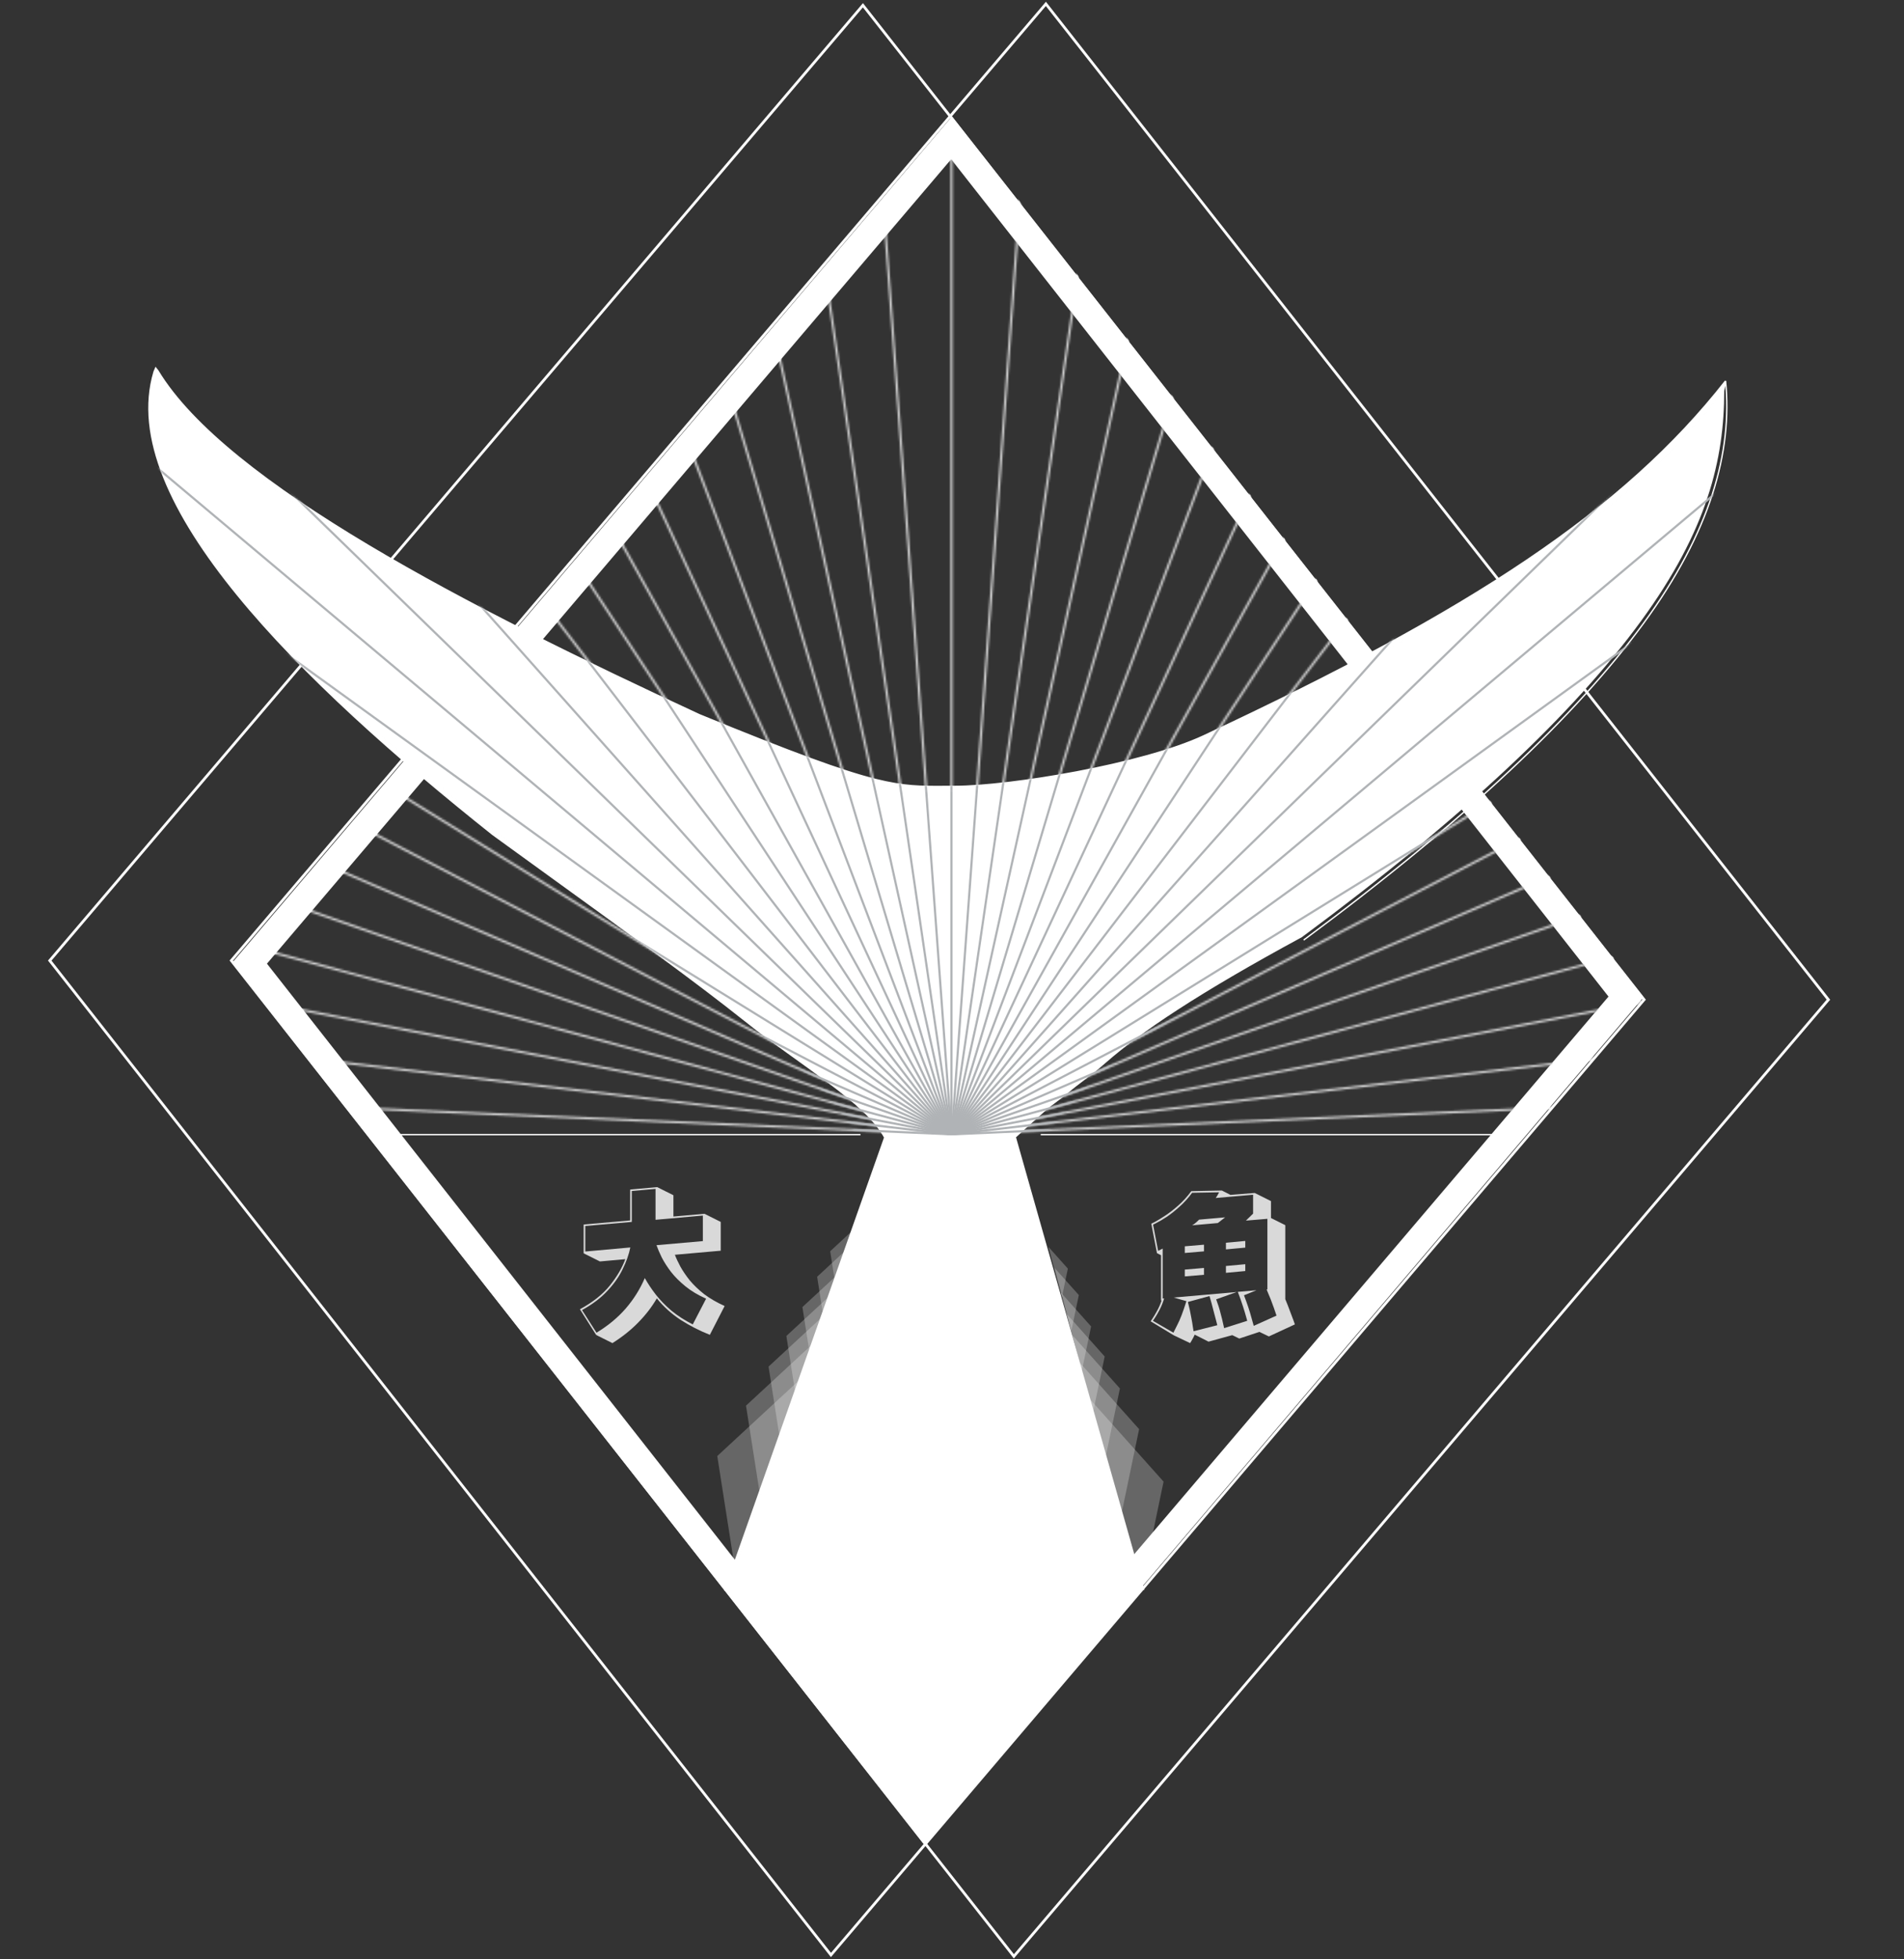 <svg xmlns="http://www.w3.org/2000/svg" fill="none" viewBox="0 0 948 975" height="975" width="948">
<rect x="0" y="0" width="948" height="975" fill="#333333" stroke="none"/>
<path stroke-width="13.494" stroke="white" d="M478.893 75.074L473.796 68.584L468.449 74.869L127.779 475.209L124.203 479.41L127.611 483.749L454.891 900.467L459.988 906.957L465.336 900.672L806.006 500.332L809.581 496.131L806.174 491.793L478.893 75.074Z"></path>
<path stroke-width="1.349" stroke="white" d="M430.157 3.258L429.647 2.61L429.113 3.237L25.126 477.629L24.768 478.049L25.109 478.483L413.218 972.283L413.727 972.931L414.262 972.303L818.248 497.912L818.606 497.491L818.265 497.057L430.157 3.258Z"></path>
<path stroke-width="1.349" stroke="white" d="M521.255 2.583L520.745 1.935L520.211 2.562L115.536 477.615L115.178 478.035L115.519 478.47L504.289 972.957L504.798 973.605L505.333 972.978L910.008 497.925L910.366 497.505L910.024 497.071L521.255 2.583Z"></path>
<line stroke-width="0.675" stroke="white" y2="564.685" x2="428.435" y1="564.685" x1="197.688"></line>
<line stroke-width="0.675" stroke="white" y2="564.685" x2="748.915" y1="564.685" x1="518.168"></line>
<mask height="495" width="948" y="71" x="0" maskUnits="userSpaceOnUse" style="mask-type:alpha" id="mask0_657_644">
<line stroke-width="1.078" stroke="white" y2="92.53" x2="508.337" y1="564.983" x1="473.931"></line>
<line stroke-width="1.078" stroke="white" y2="96.238" x2="542.565" y1="564.944" x1="473.935"></line>
<line stroke-width="1.078" stroke="white" y2="102.422" x2="576.433" y1="564.906" x1="473.942"></line>
<line stroke-width="1.078" stroke="white" y2="111.049" x2="609.763" y1="564.868" x1="473.952"></line>
<line stroke-width="1.078" stroke="white" y2="122.075" x2="642.379" y1="564.831" x1="473.965"></line>
<line stroke-width="1.078" stroke="white" y2="135.44" x2="674.107" y1="564.795" x1="473.98"></line>
<line stroke-width="1.078" stroke="white" y2="151.075" x2="704.781" y1="564.76" x1="473.998"></line>
<line stroke-width="1.078" stroke="white" y2="168.896" x2="734.238" y1="564.726" x1="474.018"></line>
<line stroke-width="1.078" stroke="white" y2="188.809" x2="762.323" y1="564.694" x1="474.041"></line>
<line stroke-width="1.078" stroke="white" y2="210.71" x2="788.888" y1="564.664" x1="474.066"></line>
<line stroke-width="1.078" stroke="white" y2="234.483" x2="813.791" y1="564.636" x1="474.093"></line>
<line stroke-width="1.078" stroke="white" y2="260.001" x2="836.903" y1="564.61" x1="474.122"></line>
<line stroke-width="1.078" stroke="white" y2="287.13" x2="858.1" y1="564.585" x1="474.153"></line>
<line stroke-width="1.078" stroke="white" y2="315.728" x2="877.27" y1="564.564" x1="474.186"></line>
<line stroke-width="1.078" stroke="white" y2="345.642" x2="894.313" y1="564.544" x1="474.22"></line>
<line stroke-width="1.078" stroke="white" y2="376.715" x2="909.138" y1="564.527" x1="474.255"></line>
<line stroke-width="1.078" stroke="white" y2="408.783" x2="921.667" y1="564.513" x1="474.291"></line>
<line stroke-width="1.078" stroke="white" y2="441.676" x2="931.833" y1="564.502" x1="474.329"></line>
<line stroke-width="1.078" stroke="white" y2="475.221" x2="939.584" y1="564.493" x1="474.367"></line>
<line stroke-width="1.078" stroke="white" y2="509.24" x2="944.878" y1="564.487" x1="474.406"></line>
<line stroke-width="1.078" stroke="white" y2="543.554" x2="947.687" y1="564.484" x1="474.445"></line>
<line stroke-width="1.078" stroke="white" transform="matrix(-4.37114e-08 -1 -1 4.37114e-08 473.242 565.022)" y2="-0.539" x2="493.879" y1="-0.539"></line>
<line stroke-width="1.078" stroke="white" transform="matrix(-0.073 -0.997 -0.997 0.073 473.242 565.022)" y2="-0.539" x2="473.704" y1="-0.539"></line>
<line stroke-width="1.078" stroke="white" transform="matrix(-0.145 -0.989 -0.989 0.145 473.242 565.022)" y2="-0.539" x2="473.704" y1="-0.539"></line>
<line stroke-width="1.078" stroke="white" transform="matrix(-0.216 -0.976 -0.976 0.216 473.242 565.022)" y2="-0.539" x2="473.704" y1="-0.539"></line>
<line stroke-width="1.078" stroke="white" transform="matrix(-0.287 -0.958 -0.958 0.287 473.242 565.022)" y2="-0.539" x2="473.704" y1="-0.539"></line>
<line stroke-width="1.078" stroke="white" transform="matrix(-0.356 -0.935 -0.935 0.356 473.242 565.022)" y2="-0.539" x2="473.704" y1="-0.539"></line>
<line stroke-width="1.078" stroke="white" transform="matrix(-0.422 -0.906 -0.906 0.422 473.242 565.022)" y2="-0.539" x2="473.704" y1="-0.539"></line>
<line stroke-width="1.078" stroke="white" transform="matrix(-0.487 -0.873 -0.873 0.487 473.242 565.022)" y2="-0.539" x2="473.704" y1="-0.539"></line>
<line stroke-width="1.078" stroke="white" transform="matrix(-0.549 -0.836 -0.836 0.549 473.242 565.022)" y2="-0.539" x2="473.704" y1="-0.539"></line>
<line stroke-width="1.078" stroke="white" transform="matrix(-0.609 -0.794 -0.794 0.609 473.242 565.022)" y2="-0.539" x2="473.704" y1="-0.539"></line>
<line stroke-width="1.078" stroke="white" transform="matrix(-0.665 -0.747 -0.747 0.665 473.242 565.022)" y2="-0.539" x2="473.704" y1="-0.539"></line>
<line stroke-width="1.078" stroke="white" transform="matrix(-0.717 -0.697 -0.697 0.717 473.242 565.022)" y2="-0.539" x2="473.704" y1="-0.539"></line>
<line stroke-width="1.078" stroke="white" transform="matrix(-0.766 -0.643 -0.643 0.766 473.242 565.022)" y2="-0.539" x2="473.704" y1="-0.539"></line>
<line stroke-width="1.078" stroke="white" transform="matrix(-0.811 -0.586 -0.586 0.811 473.242 565.022)" y2="-0.539" x2="473.704" y1="-0.539"></line>
<line stroke-width="1.078" stroke="white" transform="matrix(-0.851 -0.525 -0.525 0.851 473.242 565.022)" y2="-0.539" x2="473.704" y1="-0.539"></line>
<line stroke-width="1.078" stroke="white" transform="matrix(-0.887 -0.462 -0.462 0.887 473.242 565.022)" y2="-0.539" x2="473.704" y1="-0.539"></line>
<line stroke-width="1.078" stroke="white" transform="matrix(-0.918 -0.396 -0.396 0.918 473.242 565.022)" y2="-0.539" x2="473.704" y1="-0.539"></line>
<line stroke-width="1.078" stroke="white" transform="matrix(-0.944 -0.329 -0.329 0.944 473.242 565.022)" y2="-0.539" x2="473.704" y1="-0.539"></line>
<line stroke-width="1.078" stroke="white" transform="matrix(-0.966 -0.259 -0.259 0.966 473.242 565.022)" y2="-0.539" x2="473.704" y1="-0.539"></line>
<line stroke-width="1.078" stroke="white" transform="matrix(-0.982 -0.188 -0.188 0.982 473.242 565.022)" y2="-0.539" x2="473.704" y1="-0.539"></line>
<line stroke-width="1.078" stroke="white" transform="matrix(-0.993 -0.117 -0.117 0.993 473.242 565.022)" y2="-0.539" x2="473.704" y1="-0.539"></line>
<line stroke-width="1.078" stroke="white" transform="matrix(-0.999 -0.044 -0.044 0.999 473.242 565.022)" y2="-0.539" x2="473.704" y1="-0.539"></line>
</mask>
<g mask="url(#mask0_657_644)">
<path stroke-width="13.494" stroke="white" fill="#D9D9D9" d="M479.494 75.072L474.397 68.582L469.049 74.867L128.379 475.207L124.804 479.408L128.211 483.747L455.492 900.465L460.589 906.955L465.936 900.67L806.606 500.33L810.182 496.129L806.774 491.791L479.494 75.072Z"></path>
</g>
<path fill="white" d="M600.173 368.037C733.825 305.61 807.197 259.46 858.144 194.572L859.156 189.555C808.524 254.043 732.929 303.795 599.317 366.203C584.076 373.322 559.921 379.617 536.116 384.132C512.319 388.646 489.003 391.359 475.476 391.359C473.668 391.359 471.954 391.368 470.309 391.378C458.509 391.443 450.234 391.489 435.824 387.878C419.346 383.75 394.873 374.843 348.207 355.695C291.192 329.315 232.264 300.596 183.324 271.398C134.329 242.167 95.525 212.557 78.573 184.451L77.519 183.146L76.737 184.966C71.855 201.175 74.092 218.981 81.59 237.683C89.087 256.382 101.869 276.048 118.19 296.041C150.832 336.025 197.756 377.471 245.319 415.293L245.337 415.307L245.355 415.32C256.054 423.081 266.221 430.432 275.874 437.412L275.893 437.426C315.651 466.173 346.712 488.631 370.507 507.583C400.098 531.151 430.769 548.23 440.5 566.079C430.559 547.845 401.378 529.583 371.768 506C347.933 487.016 316.824 464.523 277.063 435.774C277.062 435.773 277.06 435.772 277.058 435.77L277.039 435.756C267.395 428.783 257.243 421.443 246.562 413.695C199.035 375.901 152.256 334.569 119.758 294.761C103.507 274.854 90.861 255.368 83.469 236.93C76.391 219.276 74.156 202.65 78.113 187.548C95.959 215.504 134.467 244.606 182.287 273.136C231.328 302.394 290.344 331.153 347.378 357.541L347.398 357.551L347.418 357.559C394.083 376.707 418.689 385.672 435.332 389.842C449.998 393.516 458.503 393.468 470.327 393.402H470.332H470.337C471.978 393.393 473.682 393.383 475.476 393.383C489.186 393.383 512.644 390.645 536.493 386.121C560.333 381.598 584.694 375.267 600.173 368.037Z" clip-rule="evenodd" fill-rule="evenodd"></path>
<path fill="white" d="M568.061 791.264L505.5 565.885L569.362 790.907L568.061 791.264Z" clip-rule="evenodd" fill-rule="evenodd"></path>
<path fill="white" d="M360.929 791.264L440.5 566.079L362.201 791.715L360.929 791.264Z" clip-rule="evenodd" fill-rule="evenodd"></path>
<path fill="white" d="M858.144 194.572C807.197 259.46 733.825 305.61 600.173 368.037C584.694 375.267 560.333 381.598 536.493 386.121C512.644 390.645 489.186 393.383 475.476 393.383C473.682 393.383 471.978 393.393 470.337 393.402H470.332H470.327C458.503 393.468 449.998 393.516 435.332 389.842C418.689 385.672 394.083 376.707 347.418 357.559L347.398 357.551L347.378 357.541C290.344 331.153 231.328 302.394 182.287 273.136C134.467 244.606 95.959 215.504 78.113 187.548C74.156 202.65 76.391 219.276 83.469 236.93C90.861 255.368 103.507 274.854 119.758 294.761C152.256 334.569 199.035 375.901 246.562 413.695C257.243 421.443 267.395 428.783 277.039 435.756L277.058 435.77L277.063 435.774C316.824 464.523 347.933 487.016 371.768 506C401.378 529.583 430.559 547.845 440.5 566.079L362.201 791.715L568.061 791.264L505.5 565.885C509.858 561.818 522 551 522 551C522 551 528.373 546.282 530.5 544.5C538.767 537.573 541.876 536.036 550.5 528.5C567.736 513.439 596.084 494.223 648 466.133C729.215 406.032 783.556 354.32 816.716 308.972C849.878 263.62 858.144 228.35 858.144 194.572Z"></path>
<path stroke-width="0.675" stroke="white" d="M858.144 194.572C807.197 259.46 733.825 305.61 600.173 368.037C584.694 375.267 560.333 381.598 536.493 386.121C512.644 390.645 489.186 393.383 475.476 393.383C473.682 393.383 471.978 393.393 470.337 393.402H470.332H470.327C458.503 393.468 449.998 393.516 435.332 389.842C418.689 385.672 394.083 376.707 347.418 357.559L347.398 357.551L347.378 357.541C290.344 331.153 231.328 302.394 182.287 273.136C134.467 244.606 95.959 215.504 78.113 187.548C74.156 202.65 76.391 219.276 83.469 236.93C90.861 255.368 103.507 274.854 119.758 294.761C152.256 334.569 199.035 375.901 246.562 413.695C257.243 421.443 267.395 428.783 277.039 435.756L277.058 435.77M858.144 194.572L859.156 189.555M858.144 194.572C858.144 228.35 849.878 263.62 816.716 308.972C783.556 354.32 729.215 406.032 648 466.133C596.084 494.223 567.736 513.439 550.5 528.5C541.876 536.036 538.767 537.573 530.5 544.5C528.373 546.282 522 551 522 551C522 551 509.858 561.818 505.5 565.885M859.156 189.555C808.524 254.043 732.929 303.795 599.317 366.203C584.076 373.322 559.921 379.617 536.116 384.132C512.319 388.646 489.003 391.359 475.476 391.359C473.668 391.359 471.954 391.368 470.309 391.378C458.509 391.443 450.234 391.489 435.824 387.878C419.346 383.75 394.873 374.843 348.207 355.695C291.192 329.315 232.264 300.596 183.324 271.398C134.329 242.167 95.525 212.557 78.573 184.451L77.519 183.146L76.737 184.966C71.855 201.175 74.092 218.981 81.59 237.683C89.087 256.382 101.869 276.048 118.19 296.041C150.832 336.025 197.756 377.471 245.319 415.293L245.337 415.307L245.355 415.32C256.054 423.081 266.221 430.432 275.874 437.412L275.893 437.426C315.651 466.173 346.712 488.631 370.507 507.583C400.098 531.151 430.769 548.23 440.5 566.079M859.156 189.555C862.692 224.753 851.693 264.567 818.35 310.167C785.011 355.76 730.47 407.626 649.147 467.803L649.09 467.845M440.5 566.079C430.559 547.845 401.378 529.583 371.768 506C347.933 487.016 316.824 464.523 277.063 435.774M440.5 566.079L360.929 791.264L362.201 791.715M440.5 566.079L362.201 791.715M277.058 435.77L277.063 435.774M277.058 435.77C277.06 435.772 277.062 435.773 277.063 435.774M505.5 565.885L568.061 791.264M505.5 565.885L569.362 790.907L568.061 791.264M568.061 791.264L362.201 791.715"></path>
<path fill-opacity="0.25" fill="white" d="M357.126 724.616L398.33 686.508L365.815 780.065L357.126 724.616Z"></path>
<path fill-opacity="0.25" fill="white" d="M371.434 699.535L404.397 669.049L378.385 743.894L371.434 699.535Z"></path>
<path fill-opacity="0.25" fill="white" d="M382.66 680.108L409.031 655.719L388.221 715.595L382.66 680.108Z"></path>
<path fill-opacity="0.25" fill="white" d="M391.537 664.861L412.633 645.35L395.986 693.251L391.537 664.861Z"></path>
<path fill-opacity="0.25" fill="white" d="M399.519 650.479L416.396 634.87L403.078 673.191L399.519 650.479Z"></path>
<path fill-opacity="0.25" fill="white" d="M406.851 635.388L420.353 622.901L409.698 653.558L406.851 635.388Z"></path>
<path fill-opacity="0.25" fill="white" d="M413.35 622.696L424.151 612.706L415.628 637.232L413.35 622.696Z"></path>
<path fill-opacity="0.25" fill="white" d="M579.341 737.359L542.384 695.991L568.019 791.662L579.341 737.359Z"></path>
<path fill-opacity="0.25" fill="white" d="M567.166 711.232L537.601 678.138L558.109 754.674L567.166 711.232Z"></path>
<path fill-opacity="0.25" fill="white" d="M557.601 690.981L533.948 664.506L550.355 725.735L557.601 690.981Z"></path>
<path fill-opacity="0.25" fill="white" d="M550.029 675.083L531.108 653.903L544.233 702.887L550.029 675.083Z"></path>
<path fill-opacity="0.25" fill="white" d="M543.26 660.119L528.122 643.175L538.622 682.362L543.26 660.119Z"></path>
<path fill-opacity="0.25" fill="white" d="M537.145 644.51L525.035 630.955L533.435 662.304L537.145 644.51Z"></path>
<path fill-opacity="0.25" fill="white" d="M531.688 631.352L522 620.508L528.72 645.587L531.688 631.352Z"></path>
<mask height="611" width="788" y="182" x="73" maskUnits="userSpaceOnUse" style="mask-type:alpha" id="mask1_657_644">
<path fill="white" d="M600.173 368.037C733.824 305.61 807.196 259.46 858.143 194.572L859.155 189.555C808.523 254.043 732.928 303.795 599.316 366.203C584.075 373.322 559.92 379.617 536.115 384.132C512.318 388.646 489.002 391.359 475.475 391.359C473.667 391.359 471.953 391.368 470.308 391.378C458.508 391.443 450.233 391.489 435.823 387.878C419.345 383.75 394.872 374.843 348.206 355.695C291.191 329.315 232.263 300.596 183.323 271.398C134.328 242.167 95.524 212.557 78.572 184.451L77.518 183.146L76.736 184.966C71.853 201.175 74.091 218.981 81.589 237.683C89.086 256.382 101.868 276.048 118.189 296.041C150.831 336.025 197.755 377.471 245.318 415.293L245.336 415.307L245.354 415.32C256.054 423.081 266.22 430.432 275.873 437.412L275.893 437.426C315.65 466.173 346.711 488.631 370.506 507.583C400.097 531.151 418.323 549.199 428.054 567.048L429.831 566.079C419.891 547.845 401.377 529.583 371.767 506C347.932 487.016 316.823 464.523 277.062 435.774C277.061 435.773 277.059 435.772 277.057 435.77L277.038 435.756C267.394 428.783 257.242 421.443 246.561 413.695C199.034 375.901 152.255 334.569 119.757 294.761C103.507 274.854 90.86 255.368 83.468 236.93C76.39 219.276 74.155 202.65 78.112 187.548C95.958 215.504 134.466 244.606 182.286 273.136C231.327 302.394 290.343 331.153 347.377 357.541L347.397 357.551L347.417 357.559C394.082 376.707 418.688 385.672 435.331 389.842C449.997 393.516 458.502 393.468 470.326 393.402H470.331H470.336C471.977 393.393 473.681 393.383 475.475 393.383C489.185 393.383 512.643 390.645 536.492 386.121C560.332 381.598 584.693 375.267 600.173 368.037ZM517.864 565.885C522.294 561.751 526.075 557.539 530.134 553.018C531.055 551.994 531.989 550.953 532.948 549.894C538.149 544.152 544.132 537.81 552.674 530.345C569.763 515.412 597.142 495.947 649.026 467.879L649.089 467.845L649.146 467.803C730.469 407.626 785.01 355.76 818.349 310.167C851.692 264.567 862.691 224.753 859.155 189.555L858.143 194.572C858.143 228.35 849.877 263.62 816.715 308.972C783.555 354.32 729.214 406.032 647.999 466.133C596.083 494.223 568.578 513.76 551.342 528.821C542.718 536.357 536.677 542.762 531.448 548.535C530.475 549.609 529.532 550.66 528.606 551.69C524.552 556.206 520.841 560.338 516.483 564.405L517.864 565.885Z" clip-rule="evenodd" fill-rule="evenodd"></path>
<path fill="white" d="M568.06 791.264L516.483 564.405L517.864 565.885L569.361 790.907L568.06 791.264Z" clip-rule="evenodd" fill-rule="evenodd"></path>
<path fill="white" d="M360.928 791.264L428.054 567.048L429.831 566.079L362.2 791.715L360.928 791.264Z" clip-rule="evenodd" fill-rule="evenodd"></path>
<path fill="white" d="M858.143 194.572C807.196 259.46 733.824 305.61 600.173 368.037C584.693 375.267 560.332 381.598 536.492 386.121C512.643 390.645 489.185 393.383 475.475 393.383C473.681 393.383 471.977 393.393 470.336 393.402H470.331H470.326C458.502 393.468 449.997 393.516 435.331 389.842C418.688 385.672 394.082 376.707 347.417 357.559L347.397 357.551L347.377 357.541C290.343 331.153 231.327 302.394 182.286 273.136C134.466 244.606 95.958 215.504 78.112 187.548C74.155 202.65 76.39 219.276 83.468 236.93C90.86 255.368 103.507 274.854 119.757 294.761C152.255 334.569 199.034 375.901 246.561 413.695C257.242 421.443 267.394 428.783 277.038 435.756L277.057 435.77L277.062 435.774C316.823 464.523 347.932 487.016 371.767 506C401.377 529.583 419.891 547.845 429.831 566.079L362.2 791.715L568.06 791.264L516.483 564.405C520.841 560.338 524.552 556.206 528.606 551.69C529.532 550.66 530.475 549.609 531.448 548.535C536.677 542.762 542.718 536.357 551.342 528.821C568.578 513.76 596.083 494.223 647.999 466.133C729.214 406.032 783.555 354.32 816.715 308.972C849.877 263.62 858.143 228.35 858.143 194.572Z"></path>
<path stroke-width="0.675" stroke="white" d="M858.143 194.572C807.196 259.46 733.824 305.61 600.173 368.037C584.693 375.267 560.332 381.598 536.492 386.121C512.643 390.645 489.185 393.383 475.475 393.383C473.681 393.383 471.977 393.393 470.336 393.402M858.143 194.572L859.155 189.555M858.143 194.572C858.143 228.35 849.877 263.62 816.715 308.972C783.555 354.32 729.214 406.032 647.999 466.133C596.083 494.223 568.578 513.76 551.342 528.821C542.718 536.357 536.677 542.762 531.448 548.535C530.475 549.609 529.532 550.66 528.606 551.69C524.552 556.206 520.841 560.338 516.483 564.405M859.155 189.555C808.523 254.043 732.928 303.795 599.316 366.203C584.075 373.322 559.92 379.617 536.115 384.132C512.318 388.646 489.002 391.359 475.475 391.359C473.667 391.359 471.953 391.368 470.308 391.378C458.508 391.443 450.233 391.489 435.823 387.878C419.345 383.75 394.872 374.843 348.206 355.695C291.191 329.315 232.263 300.596 183.323 271.398C134.328 242.167 95.524 212.557 78.572 184.451L77.518 183.146L76.736 184.966C71.853 201.175 74.091 218.981 81.589 237.683C89.086 256.382 101.868 276.048 118.189 296.041C150.831 336.025 197.755 377.471 245.318 415.293L245.336 415.307L245.354 415.32C256.054 423.081 266.22 430.432 275.873 437.412L275.893 437.426C315.65 466.173 346.711 488.631 370.506 507.583C400.097 531.151 418.323 549.199 428.054 567.048M859.155 189.555C862.691 224.753 851.692 264.567 818.349 310.167C785.01 355.76 730.469 407.626 649.146 467.803L649.089 467.845L649.026 467.879C597.142 495.947 569.763 515.412 552.674 530.345C544.132 537.81 538.149 544.152 532.948 549.894C531.989 550.953 531.055 551.994 530.134 553.018C526.075 557.539 522.294 561.751 517.864 565.885M428.054 567.048L429.831 566.079M428.054 567.048L360.928 791.264L362.2 791.715M429.831 566.079C419.891 547.845 401.377 529.583 371.767 506C347.932 487.016 316.823 464.523 277.062 435.774M429.831 566.079L362.2 791.715M277.057 435.77L277.038 435.756C267.394 428.783 257.242 421.443 246.561 413.695C199.034 375.901 152.255 334.569 119.757 294.761C103.507 274.854 90.86 255.368 83.468 236.93C76.39 219.276 74.155 202.65 78.112 187.548C95.958 215.504 134.466 244.606 182.286 273.136C231.327 302.394 290.343 331.153 347.377 357.541L347.397 357.551L347.417 357.559C394.082 376.707 418.688 385.672 435.331 389.842C449.997 393.516 458.502 393.468 470.326 393.402H470.331M277.057 435.77L277.062 435.774M277.057 435.77C277.059 435.772 277.061 435.773 277.062 435.774M470.331 393.402H470.336M470.331 393.402H470.336M517.864 565.885L516.483 564.405M517.864 565.885L569.361 790.907L568.06 791.264M516.483 564.405L568.06 791.264M568.06 791.264L362.2 791.715"></path>
</mask>
<g mask="url(#mask1_657_644)">
<line stroke-width="1.078" stroke="#B0B3B6" y2="92.532" x2="508.264" y1="564.985" x1="473.859"></line>
<line stroke-width="1.078" stroke="#B0B3B6" y2="96.24" x2="542.493" y1="564.946" x1="473.863"></line>
<line stroke-width="1.078" stroke="#B0B3B6" y2="102.424" x2="576.361" y1="564.908" x1="473.87"></line>
<line stroke-width="1.078" stroke="#B0B3B6" y2="111.051" x2="609.691" y1="564.87" x1="473.88"></line>
<line stroke-width="1.078" stroke="#B0B3B6" y2="122.077" x2="642.306" y1="564.833" x1="473.893"></line>
<line stroke-width="1.078" stroke="#B0B3B6" y2="135.442" x2="674.035" y1="564.797" x1="473.908"></line>
<line stroke-width="1.078" stroke="#B0B3B6" y2="151.077" x2="704.709" y1="564.762" x1="473.926"></line>
<line stroke-width="1.078" stroke="#B0B3B6" y2="168.898" x2="734.166" y1="564.728" x1="473.946"></line>
<line stroke-width="1.078" stroke="#B0B3B6" y2="188.811" x2="762.251" y1="564.696" x1="473.969"></line>
<line stroke-width="1.078" stroke="#B0B3B6" y2="210.712" x2="788.815" y1="564.666" x1="473.994"></line>
<line stroke-width="1.078" stroke="#B0B3B6" y2="234.484" x2="813.719" y1="564.638" x1="474.021"></line>
<line stroke-width="1.078" stroke="#B0B3B6" y2="229.633" x2="873" y1="564.611" x1="474.05"></line>
<line stroke-width="1.078" stroke="#B0B3B6" y2="287.132" x2="858.027" y1="564.587" x1="474.081"></line>
<line stroke-width="1.078" stroke="#B0B3B6" y2="315.73" x2="877.198" y1="564.566" x1="474.113"></line>
<line stroke-width="1.078" stroke="#B0B3B6" y2="345.644" x2="894.24" y1="564.546" x1="474.147"></line>
<line stroke-width="1.078" stroke="#B0B3B6" y2="376.717" x2="909.065" y1="564.529" x1="474.183"></line>
<line stroke-width="1.078" stroke="#B0B3B6" y2="408.785" x2="921.594" y1="564.515" x1="474.219"></line>
<line stroke-width="1.078" stroke="#B0B3B6" y2="441.678" x2="931.761" y1="564.504" x1="474.257"></line>
<line stroke-width="1.078" stroke="#B0B3B6" y2="475.223" x2="939.512" y1="564.495" x1="474.295"></line>
<line stroke-width="1.078" stroke="#B0B3B6" y2="509.242" x2="944.806" y1="564.489" x1="474.334"></line>
<line stroke-width="1.078" stroke="#B0B3B6" y2="543.556" x2="947.615" y1="564.486" x1="474.373"></line>
<line stroke-width="1.078" stroke="#B0B3B6" transform="matrix(-4.37114e-08 -1 -1 4.37114e-08 473.17 565.024)" y2="-0.539" x2="493.879" y1="-0.539"></line>
<line stroke-width="1.078" stroke="#B0B3B6" transform="matrix(-0.073 -0.997 -0.997 0.073 473.17 565.024)" y2="-0.539" x2="473.704" y1="-0.539"></line>
<line stroke-width="1.078" stroke="#B0B3B6" transform="matrix(-0.145 -0.989 -0.989 0.145 473.17 565.024)" y2="-0.539" x2="473.704" y1="-0.539"></line>
<line stroke-width="1.078" stroke="#B0B3B6" transform="matrix(-0.216 -0.976 -0.976 0.216 473.17 565.024)" y2="-0.539" x2="473.704" y1="-0.539"></line>
<line stroke-width="1.078" stroke="#B0B3B6" transform="matrix(-0.287 -0.958 -0.958 0.287 473.17 565.024)" y2="-0.539" x2="473.704" y1="-0.539"></line>
<line stroke-width="1.078" stroke="#B0B3B6" transform="matrix(-0.356 -0.935 -0.935 0.356 473.17 565.024)" y2="-0.539" x2="473.704" y1="-0.539"></line>
<line stroke-width="1.078" stroke="#B0B3B6" transform="matrix(-0.422 -0.906 -0.906 0.422 473.17 565.024)" y2="-0.539" x2="473.704" y1="-0.539"></line>
<line stroke-width="1.078" stroke="#B0B3B6" transform="matrix(-0.487 -0.873 -0.873 0.487 473.17 565.024)" y2="-0.539" x2="473.704" y1="-0.539"></line>
<line stroke-width="1.078" stroke="#B0B3B6" transform="matrix(-0.549 -0.836 -0.836 0.549 473.17 565.024)" y2="-0.539" x2="473.704" y1="-0.539"></line>
<line stroke-width="1.078" stroke="#B0B3B6" transform="matrix(-0.609 -0.794 -0.794 0.609 473.17 565.024)" y2="-0.539" x2="473.704" y1="-0.539"></line>
<line stroke-width="1.078" stroke="#B0B3B6" transform="matrix(-0.665 -0.747 -0.747 0.665 473.17 565.024)" y2="-0.539" x2="473.704" y1="-0.539"></line>
<line stroke-width="1.078" stroke="#B0B3B6" transform="matrix(-0.717 -0.697 -0.697 0.717 473.17 565.024)" y2="-0.539" x2="473.704" y1="-0.539"></line>
<line stroke-width="1.078" stroke="#B0B3B6" transform="matrix(-0.766 -0.643 -0.643 0.766 473.17 565.024)" y2="-0.539" x2="520.934" y1="-0.539"></line>
<line stroke-width="1.078" stroke="#B0B3B6" transform="matrix(-0.811 -0.586 -0.586 0.811 473.17 565.024)" y2="-0.539" x2="473.704" y1="-0.539"></line>
<line stroke-width="1.078" stroke="#B0B3B6" transform="matrix(-0.851 -0.525 -0.525 0.851 473.17 565.024)" y2="-0.539" x2="473.704" y1="-0.539"></line>
<line stroke-width="1.078" stroke="#B0B3B6" transform="matrix(-0.887 -0.462 -0.462 0.887 473.17 565.024)" y2="-0.539" x2="473.704" y1="-0.539"></line>
<line stroke-width="1.078" stroke="#B0B3B6" transform="matrix(-0.918 -0.396 -0.396 0.918 473.17 565.024)" y2="-0.539" x2="473.704" y1="-0.539"></line>
<line stroke-width="1.078" stroke="#B0B3B6" transform="matrix(-0.944 -0.329 -0.329 0.944 473.17 565.024)" y2="-0.539" x2="473.704" y1="-0.539"></line>
<line stroke-width="1.078" stroke="#B0B3B6" transform="matrix(-0.966 -0.259 -0.259 0.966 473.17 565.024)" y2="-0.539" x2="473.704" y1="-0.539"></line>
<line stroke-width="1.078" stroke="#B0B3B6" transform="matrix(-0.982 -0.188 -0.188 0.982 473.17 565.024)" y2="-0.539" x2="473.704" y1="-0.539"></line>
<line stroke-width="1.078" stroke="#B0B3B6" transform="matrix(-0.993 -0.117 -0.117 0.993 473.17 565.024)" y2="-0.539" x2="473.704" y1="-0.539"></line>
<line stroke-width="1.078" stroke="#B0B3B6" transform="matrix(-0.999 -0.044 -0.044 0.999 473.17 565.024)" y2="-0.539" x2="473.704" y1="-0.539"></line>
</g>
<path fill="#D9D9D9" d="M627.07 662.832L617.031 666.151L613.549 664.451L601.728 667.69L594.846 664.208C594.415 665.18 593.929 666.124 593.389 667.042C592.849 667.959 592.579 668.418 592.579 668.418L584.402 664.532L572.905 657.569C572.905 657.569 573.229 657.083 573.877 656.112C574.525 655.14 575.28 653.872 576.144 652.306C577.007 650.741 577.736 649.068 578.33 647.287L578.087 647.125V624.698L576.063 623.645L573.229 608.991C573.229 608.991 573.877 608.667 575.172 608.019C576.468 607.318 578.141 606.292 580.192 604.943C582.243 603.593 584.402 601.92 586.669 599.923C588.99 597.872 591.149 595.497 593.146 592.798L608.367 592.474L612.658 594.66L624.722 593.689L632.818 597.737V606.157L639.943 609.72V646.558C640.807 648.609 641.589 650.606 642.291 652.549C643.047 654.438 643.641 656.004 644.072 657.245C644.504 658.433 644.72 659.053 644.72 659.107L631.766 665.099L627.07 662.832ZM635.571 654.735C635.571 654.735 635.139 653.467 634.276 650.93C633.412 648.393 632.198 645.317 630.632 641.7H631.037V606.562L620.35 607.453L623.912 603.971V594.579L605.291 596.199C605.831 595.497 606.235 594.849 606.505 594.255C606.829 593.662 606.991 593.365 606.991 593.365L593.551 593.608C591.608 596.253 589.503 598.574 587.236 600.571C585.023 602.568 582.918 604.241 580.921 605.59C578.924 606.886 577.277 607.857 575.982 608.505C574.74 609.153 574.12 609.477 574.12 609.477L576.63 622.512L578.897 621.378V646.234L579.625 646.153C579.032 648.204 578.276 650.093 577.358 651.821C576.495 653.494 575.712 654.843 575.01 655.869C574.363 656.84 574.039 657.326 574.039 657.326L584.24 663.237C584.24 663.237 584.888 661.941 586.183 659.35C587.533 656.813 589.044 652.873 590.717 647.53L584.402 645.748L615.735 642.996L605.534 646.639C606.451 649.068 607.18 651.389 607.72 653.602C608.313 655.761 608.745 657.515 609.015 658.864C609.339 660.268 609.501 660.97 609.501 660.97L620.998 657.326C620.998 657.326 620.809 656.651 620.431 655.302C620.053 653.899 619.513 652.118 618.812 649.958C618.11 647.745 617.273 645.398 616.302 642.915L625.613 642.105L619.378 644.615C621.052 648.987 622.266 652.63 623.022 655.545C623.831 658.406 624.236 659.836 624.236 659.836L635.571 654.735ZM593.551 609.8C594.145 609.477 594.792 609.018 595.494 608.424C596.196 607.776 596.709 607.291 597.032 606.967L609.987 605.833L606.343 608.667L593.551 609.8ZM610.391 618.464L620.026 617.573V620.893L610.391 621.783V618.464ZM589.908 620.245L599.461 619.435V622.755L589.908 623.564V620.245ZM610.391 630.041L620.026 629.151V632.551L610.391 633.442V630.041ZM589.908 631.823L599.461 631.013V634.413L589.908 635.223V631.823ZM606.1 659.512C606.1 659.458 605.911 658.73 605.534 657.326C605.156 655.869 604.67 654.034 604.076 651.821C603.537 649.608 602.916 647.341 602.214 645.02L591.446 647.934C592.148 650.633 592.687 653.089 593.065 655.302C593.497 657.515 593.794 659.269 593.956 660.565C594.172 661.86 594.28 662.508 594.28 662.508L606.1 659.512Z"></path>
<path fill="#D9D9D9" d="M353.43 664.289C348.356 662.292 343.499 659.809 338.857 656.84C334.269 653.818 330.329 650.255 327.036 646.153C324.553 650.417 321.476 654.411 317.806 658.136C314.19 661.86 309.899 665.288 304.933 668.418L296.837 664.37L288.74 651.578C295.163 648.069 300.129 644.129 303.637 639.757C307.2 635.331 309.764 630.959 311.329 626.641L298.699 627.774L290.602 623.726V609.396L313.758 607.372V591.988L327.198 590.774L335.294 594.822V605.428L350.758 604.052L358.855 608.1V622.431L336.023 624.455C336.671 626.182 337.588 628.152 338.776 630.365C340.017 632.578 341.582 634.872 343.472 637.247C345.415 639.568 347.79 641.835 350.596 644.048C353.457 646.207 356.858 648.177 360.798 649.958L353.43 664.289ZM351.568 646.315C347.574 644.534 344.146 642.483 341.286 640.162C338.425 637.841 336.023 635.439 334.08 632.956C332.191 630.473 330.652 628.071 329.465 625.75C328.331 623.429 327.468 621.405 326.874 619.678L349.949 617.654V604.943L326.388 607.048V591.665L314.568 592.717V608.1L291.412 610.124V622.836L313.839 620.812C313.137 624.266 311.869 627.855 310.034 631.58C308.252 635.304 305.716 638.92 302.423 642.429C299.184 645.937 294.974 649.122 289.793 651.983L296.998 663.237C302.72 659.782 307.578 655.761 311.572 651.173C315.566 646.531 318.724 641.484 321.045 636.033C322.502 638.678 324.31 641.403 326.469 644.21C328.628 646.963 331.219 649.635 334.242 652.225C337.318 654.762 340.881 657.056 344.929 659.107L351.568 646.315Z"></path>
<path fill="white" d="M461.157 917.217L360.965 790.711L569.446 790.711L461.157 917.217Z"></path>
</svg>

